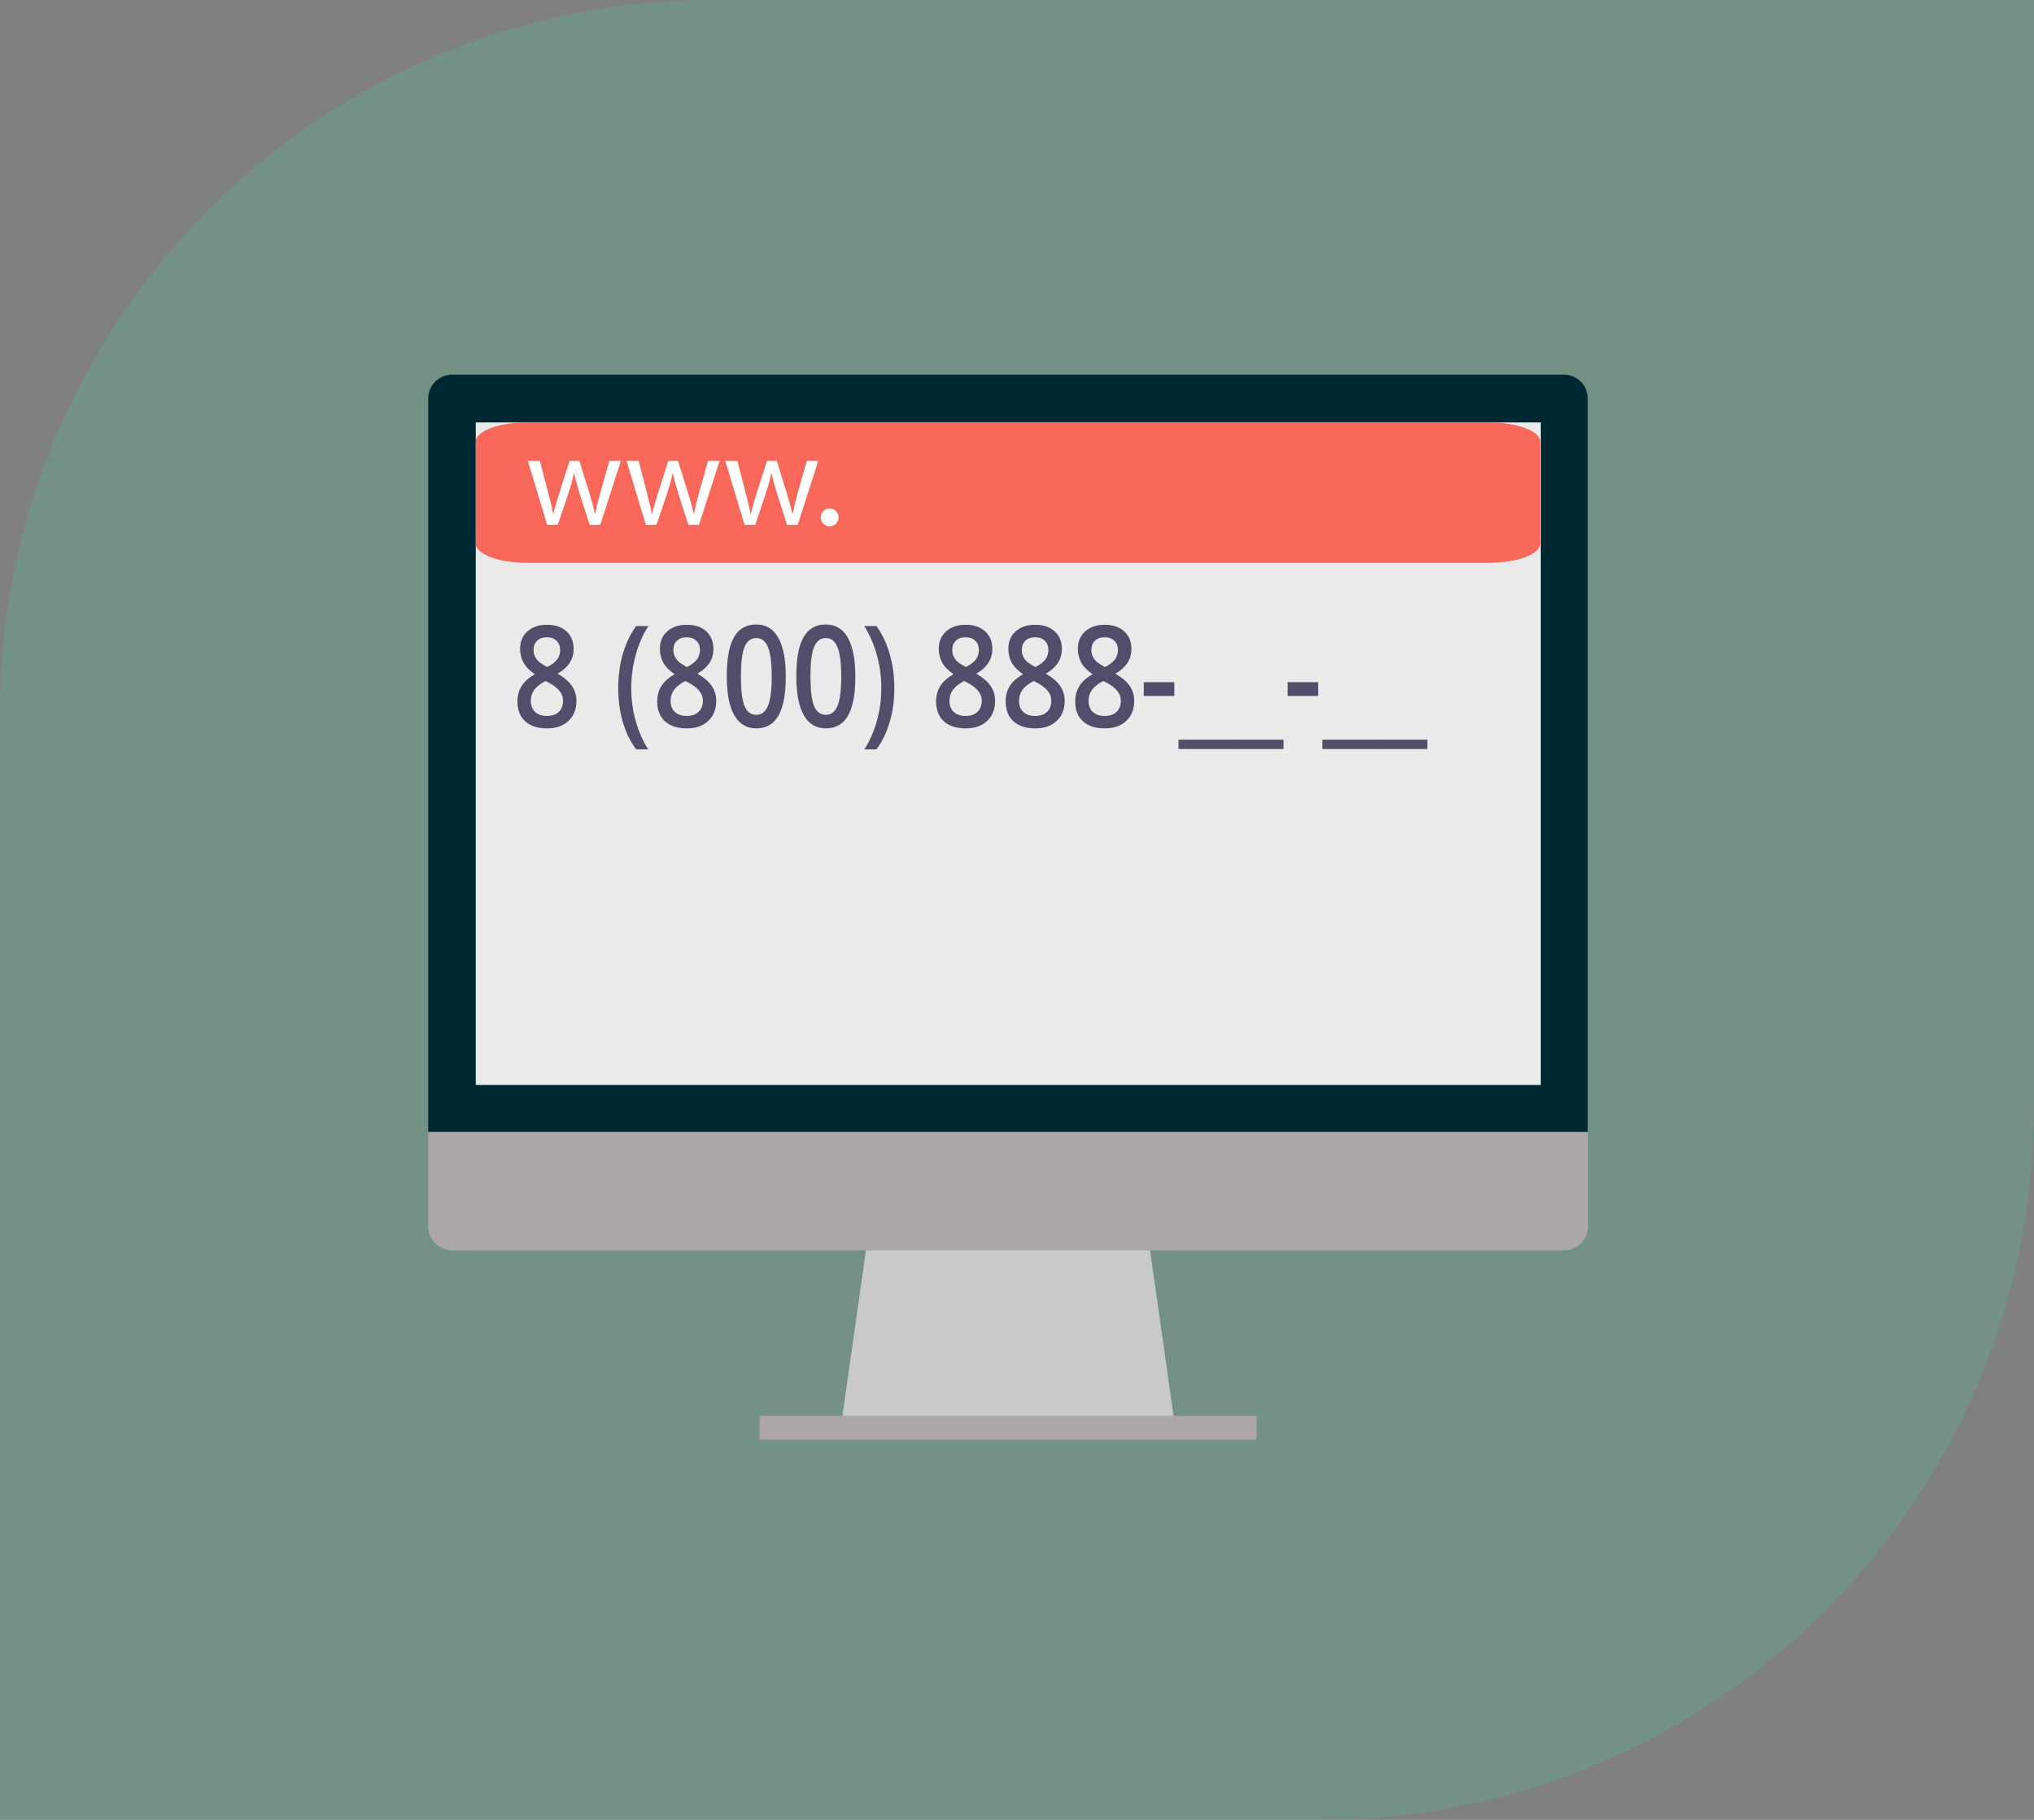 <?xml version="1.0" encoding="UTF-8"?> <svg xmlns="http://www.w3.org/2000/svg" width="114" height="102" viewBox="0 0 114 102" fill="none"><rect x="0" y="0" width="114" height="102" fill="#808080" stroke="none"/> <path opacity="0.3" d="M0 40C0 17.909 17.909 0 40 0H114V62C114 84.091 96.091 102 74 102H0V40Z" fill="#57B894"></path> <path opacity="0.3" d="M45.959 43.848C45.959 35.085 53.063 27.981 61.826 27.981H63.73C63.73 36.744 56.626 43.848 47.864 43.848H45.959Z" fill="#57B894"></path> <circle cx="34.419" cy="34.719" r="1.86" transform="rotate(-92.659 34.419 34.719)" fill="#57B894"></circle> <path d="M34.235 34.105C34.12 34.033 34.028 34.092 34.028 34.237V35.307C34.028 35.453 34.12 35.512 34.235 35.44L35.084 34.903C35.199 34.831 35.199 34.714 35.084 34.642L34.235 34.105Z" fill="white"></path> <path d="M24 63.447V22.33C24 21.599 24.599 21 25.33 21H87.67C88.391 21 88.99 21.599 88.99 22.33V63.447" fill="#002833"></path> <path d="M86.355 23.676H26.666V60.811H86.355V23.676Z" fill="#EAEAEA"></path> <path d="M30.652 35.016C31.114 35.016 31.48 35.139 31.748 35.387C32.017 35.632 32.151 35.961 32.151 36.374C32.151 36.954 31.852 37.416 31.252 37.759C31.634 37.981 31.905 38.214 32.065 38.459C32.227 38.704 32.308 38.978 32.308 39.28C32.308 39.747 32.16 40.121 31.865 40.402C31.57 40.683 31.17 40.824 30.666 40.824C30.137 40.824 29.727 40.692 29.436 40.429C29.145 40.166 29 39.793 29 39.311C29 38.996 29.076 38.714 29.227 38.463C29.38 38.21 29.63 37.986 29.976 37.79C29.678 37.584 29.466 37.366 29.34 37.136C29.213 36.906 29.15 36.648 29.15 36.362C29.15 35.952 29.289 35.626 29.566 35.383C29.844 35.138 30.206 35.016 30.652 35.016ZM29.75 39.28C29.75 39.548 29.831 39.757 29.993 39.907C30.155 40.054 30.375 40.127 30.652 40.127C30.939 40.127 31.161 40.051 31.319 39.899C31.479 39.744 31.558 39.535 31.558 39.272C31.558 39.063 31.485 38.872 31.339 38.699C31.192 38.526 30.97 38.367 30.672 38.219L30.576 38.169C30.283 38.319 30.072 38.484 29.943 38.664C29.814 38.843 29.75 39.047 29.75 39.28ZM30.646 35.716C30.424 35.716 30.245 35.78 30.109 35.909C29.974 36.036 29.906 36.209 29.906 36.428C29.906 36.562 29.931 36.682 29.979 36.788C30.028 36.894 30.099 36.99 30.193 37.078C30.286 37.163 30.444 37.266 30.666 37.388C30.932 37.251 31.12 37.108 31.229 36.958C31.34 36.806 31.395 36.629 31.395 36.428C31.395 36.209 31.326 36.036 31.189 35.909C31.053 35.78 30.872 35.716 30.646 35.716Z" fill="#534D6C"></path> <path d="M34.65 38.575C34.65 37.892 34.736 37.252 34.907 36.656C35.08 36.06 35.328 35.538 35.653 35.089H36.336C36.027 35.574 35.791 36.118 35.626 36.722C35.462 37.323 35.38 37.938 35.38 38.568C35.38 39.197 35.462 39.807 35.626 40.398C35.791 40.989 36.025 41.523 36.329 42H35.653C35.326 41.562 35.078 41.049 34.907 40.464C34.736 39.878 34.65 39.249 34.65 38.575Z" fill="#534D6C"></path> <path d="M38.488 35.016C38.95 35.016 39.315 35.139 39.584 35.387C39.852 35.632 39.987 35.961 39.987 36.374C39.987 36.954 39.687 37.416 39.087 37.759C39.469 37.981 39.74 38.214 39.9 38.459C40.062 38.704 40.143 38.978 40.143 39.28C40.143 39.747 39.996 40.121 39.7 40.402C39.405 40.683 39.005 40.824 38.501 40.824C37.972 40.824 37.563 40.692 37.272 40.429C36.981 40.166 36.835 39.793 36.835 39.311C36.835 38.996 36.911 38.714 37.062 38.463C37.215 38.21 37.465 37.986 37.812 37.79C37.514 37.584 37.302 37.366 37.175 37.136C37.049 36.906 36.985 36.648 36.985 36.362C36.985 35.952 37.124 35.626 37.402 35.383C37.679 35.138 38.041 35.016 38.488 35.016ZM37.585 39.28C37.585 39.548 37.666 39.757 37.828 39.907C37.99 40.054 38.21 40.127 38.488 40.127C38.774 40.127 38.996 40.051 39.154 39.899C39.314 39.744 39.394 39.535 39.394 39.272C39.394 39.063 39.321 38.872 39.174 38.699C39.027 38.526 38.805 38.367 38.508 38.219L38.411 38.169C38.118 38.319 37.907 38.484 37.778 38.664C37.649 38.843 37.585 39.047 37.585 39.28ZM38.481 35.716C38.259 35.716 38.08 35.78 37.945 35.909C37.809 36.036 37.742 36.209 37.742 36.428C37.742 36.562 37.766 36.682 37.815 36.788C37.864 36.894 37.935 36.99 38.028 37.078C38.121 37.163 38.279 37.266 38.501 37.388C38.768 37.251 38.955 37.108 39.064 36.958C39.175 36.806 39.231 36.629 39.231 36.428C39.231 36.209 39.162 36.036 39.024 35.909C38.889 35.78 38.708 35.716 38.481 35.716Z" fill="#534D6C"></path> <path d="M44.041 37.918C44.041 38.901 43.905 39.631 43.631 40.108C43.36 40.585 42.945 40.824 42.386 40.824C41.844 40.824 41.433 40.577 41.153 40.085C40.873 39.592 40.733 38.87 40.733 37.918C40.733 36.919 40.869 36.184 41.139 35.712C41.413 35.237 41.828 35 42.386 35C42.93 35 43.342 35.248 43.621 35.743C43.901 36.238 44.041 36.963 44.041 37.918ZM41.526 37.918C41.526 38.689 41.594 39.24 41.729 39.57C41.867 39.9 42.086 40.065 42.386 40.065C42.685 40.065 42.904 39.898 43.042 39.562C43.182 39.227 43.252 38.679 43.252 37.918C43.252 37.159 43.182 36.611 43.042 36.273C42.904 35.933 42.685 35.762 42.386 35.762C42.086 35.762 41.867 35.929 41.729 36.261C41.594 36.594 41.526 37.146 41.526 37.918Z" fill="#534D6C"></path> <path d="M47.939 37.918C47.939 38.901 47.802 39.631 47.529 40.108C47.258 40.585 46.843 40.824 46.283 40.824C45.741 40.824 45.33 40.577 45.051 40.085C44.771 39.592 44.631 38.87 44.631 37.918C44.631 36.919 44.766 36.184 45.037 35.712C45.31 35.237 45.726 35 46.283 35C46.827 35 47.239 35.248 47.519 35.743C47.799 36.238 47.939 36.963 47.939 37.918ZM45.424 37.918C45.424 38.689 45.491 39.24 45.627 39.57C45.765 39.9 45.983 40.065 46.283 40.065C46.583 40.065 46.802 39.898 46.939 39.562C47.079 39.227 47.149 38.679 47.149 37.918C47.149 37.159 47.079 36.611 46.939 36.273C46.802 35.933 46.583 35.762 46.283 35.762C45.983 35.762 45.765 35.929 45.627 36.261C45.491 36.594 45.424 37.146 45.424 37.918Z" fill="#534D6C"></path> <path d="M50.124 38.575C50.124 39.254 50.038 39.886 49.864 40.471C49.693 41.057 49.446 41.567 49.121 42H48.445C48.752 41.518 48.986 40.982 49.148 40.394C49.312 39.806 49.395 39.197 49.395 38.568C49.395 37.936 49.312 37.32 49.148 36.722C48.984 36.121 48.747 35.577 48.439 35.089H49.121C49.448 35.54 49.697 36.065 49.868 36.664C50.039 37.26 50.124 37.897 50.124 38.575Z" fill="#534D6C"></path> <path d="M54.119 35.016C54.581 35.016 54.946 35.139 55.215 35.387C55.483 35.632 55.618 35.961 55.618 36.374C55.618 36.954 55.318 37.416 54.718 37.759C55.1 37.981 55.371 38.214 55.531 38.459C55.693 38.704 55.774 38.978 55.774 39.28C55.774 39.747 55.627 40.121 55.331 40.402C55.036 40.683 54.636 40.824 54.132 40.824C53.603 40.824 53.194 40.692 52.903 40.429C52.612 40.166 52.466 39.793 52.466 39.311C52.466 38.996 52.542 38.714 52.693 38.463C52.846 38.21 53.096 37.986 53.442 37.79C53.145 37.584 52.933 37.366 52.806 37.136C52.679 36.906 52.616 36.648 52.616 36.362C52.616 35.952 52.755 35.626 53.032 35.383C53.31 35.138 53.672 35.016 54.119 35.016ZM53.216 39.28C53.216 39.548 53.297 39.757 53.459 39.907C53.621 40.054 53.841 40.127 54.119 40.127C54.405 40.127 54.627 40.051 54.785 39.899C54.945 39.744 55.025 39.535 55.025 39.272C55.025 39.063 54.951 38.872 54.805 38.699C54.658 38.526 54.436 38.367 54.139 38.219L54.042 38.169C53.749 38.319 53.538 38.484 53.409 38.664C53.28 38.843 53.216 39.047 53.216 39.28ZM54.112 35.716C53.89 35.716 53.711 35.78 53.575 35.909C53.44 36.036 53.372 36.209 53.372 36.428C53.372 36.562 53.397 36.682 53.446 36.788C53.495 36.894 53.566 36.99 53.659 37.078C53.752 37.163 53.91 37.266 54.132 37.388C54.398 37.251 54.586 37.108 54.695 36.958C54.806 36.806 54.861 36.629 54.861 36.428C54.861 36.209 54.793 36.036 54.655 35.909C54.519 35.78 54.338 35.716 54.112 35.716Z" fill="#534D6C"></path> <path d="M58.016 35.016C58.478 35.016 58.844 35.139 59.112 35.387C59.381 35.632 59.515 35.961 59.515 36.374C59.515 36.954 59.216 37.416 58.616 37.759C58.998 37.981 59.269 38.214 59.429 38.459C59.591 38.704 59.672 38.978 59.672 39.28C59.672 39.747 59.524 40.121 59.229 40.402C58.934 40.683 58.534 40.824 58.03 40.824C57.501 40.824 57.091 40.692 56.8 40.429C56.509 40.166 56.364 39.793 56.364 39.311C56.364 38.996 56.439 38.714 56.59 38.463C56.744 38.21 56.993 37.986 57.34 37.79C57.042 37.584 56.83 37.366 56.704 37.136C56.577 36.906 56.514 36.648 56.514 36.362C56.514 35.952 56.653 35.626 56.93 35.383C57.208 35.138 57.57 35.016 58.016 35.016ZM57.114 39.28C57.114 39.548 57.194 39.757 57.357 39.907C57.519 40.054 57.739 40.127 58.016 40.127C58.303 40.127 58.525 40.051 58.682 39.899C58.842 39.744 58.922 39.535 58.922 39.272C58.922 39.063 58.849 38.872 58.703 38.699C58.556 38.526 58.334 38.367 58.036 38.219L57.94 38.169C57.647 38.319 57.435 38.484 57.307 38.664C57.178 38.843 57.114 39.047 57.114 39.28ZM58.01 35.716C57.788 35.716 57.609 35.78 57.473 35.909C57.338 36.036 57.27 36.209 57.27 36.428C57.27 36.562 57.294 36.682 57.343 36.788C57.392 36.894 57.463 36.99 57.556 37.078C57.65 37.163 57.807 37.266 58.03 37.388C58.296 37.251 58.484 37.108 58.593 36.958C58.704 36.806 58.759 36.629 58.759 36.428C58.759 36.209 58.69 36.036 58.553 35.909C58.417 35.78 58.236 35.716 58.01 35.716Z" fill="#534D6C"></path> <path d="M61.914 35.016C62.376 35.016 62.741 35.139 63.01 35.387C63.279 35.632 63.413 35.961 63.413 36.374C63.413 36.954 63.113 37.416 62.514 37.759C62.896 37.981 63.167 38.214 63.327 38.459C63.489 38.704 63.57 38.978 63.57 39.28C63.57 39.747 63.422 40.121 63.127 40.402C62.831 40.683 62.431 40.824 61.927 40.824C61.399 40.824 60.989 40.692 60.698 40.429C60.407 40.166 60.262 39.793 60.262 39.311C60.262 38.996 60.337 38.714 60.488 38.463C60.641 38.21 60.891 37.986 61.238 37.79C60.94 37.584 60.728 37.366 60.601 37.136C60.475 36.906 60.411 36.648 60.411 36.362C60.411 35.952 60.55 35.626 60.828 35.383C61.106 35.138 61.468 35.016 61.914 35.016ZM61.011 39.28C61.011 39.548 61.092 39.757 61.254 39.907C61.416 40.054 61.636 40.127 61.914 40.127C62.2 40.127 62.423 40.051 62.58 39.899C62.74 39.744 62.82 39.535 62.82 39.272C62.82 39.063 62.747 38.872 62.6 38.699C62.454 38.526 62.232 38.367 61.934 38.219L61.837 38.169C61.544 38.319 61.333 38.484 61.204 38.664C61.076 38.843 61.011 39.047 61.011 39.28ZM61.907 35.716C61.685 35.716 61.506 35.78 61.371 35.909C61.236 36.036 61.168 36.209 61.168 36.428C61.168 36.562 61.192 36.682 61.241 36.788C61.29 36.894 61.361 36.99 61.454 37.078C61.547 37.163 61.705 37.266 61.927 37.388C62.194 37.251 62.382 37.108 62.49 36.958C62.601 36.806 62.657 36.629 62.657 36.428C62.657 36.209 62.588 36.036 62.45 35.909C62.315 35.78 62.134 35.716 61.907 35.716Z" fill="#534D6C"></path> <path d="M64.106 39.009V38.235H65.818V39.009H64.106Z" fill="#534D6C"></path> <path d="M69.007 41.981H66.052V41.458H69.007V41.981Z" fill="#534D6C"></path> <path d="M71.938 41.981H68.983V41.458H71.938V41.981Z" fill="#534D6C"></path> <path d="M72.168 39.009V38.235H73.88V39.009H72.168Z" fill="#534D6C"></path> <path d="M77.068 41.981H74.114V41.458H77.068V41.981Z" fill="#534D6C"></path> <path d="M80 41.981H77.045V41.458H80V41.981Z" fill="#534D6C"></path> <path d="M24 63.447V68.747C24 69.478 24.599 70.078 25.33 70.078H87.67C88.401 70.078 89 69.478 89 68.747V63.447H24Z" fill="#ADA7A7"></path> <path d="M70.427 79.359H42.573V80.689H70.427V79.359Z" fill="#ADA7A7"></path> <path d="M65.776 79.359H47.214L48.534 70.078H64.456L65.776 79.359Z" fill="#C9C9C9"></path> <path d="M83.451 31.546H29.553C27.962 31.546 26.666 31.064 26.666 30.472V24.749C26.666 24.158 27.962 23.676 29.553 23.676H83.436C85.028 23.676 86.324 24.158 86.324 24.749V30.472C86.324 31.064 85.028 31.546 83.451 31.546Z" fill="#F7685B"></path> <path d="M30.263 25.834L30.734 27.655C30.835 28.053 30.936 28.423 30.998 28.793H31.02C31.104 28.429 31.222 28.048 31.34 27.661L31.922 25.834H32.472L33.027 27.622C33.161 28.048 33.262 28.429 33.346 28.793H33.369C33.43 28.429 33.526 28.053 33.643 27.633L34.153 25.834H34.798L33.643 29.415H33.049L32.5 27.706C32.377 27.308 32.27 26.949 32.18 26.529H32.163C32.074 26.96 31.962 27.33 31.838 27.711L31.261 29.415H30.667L29.585 25.834H30.263Z" fill="white"></path> <path d="M35.796 25.834L36.267 27.655C36.367 28.053 36.468 28.423 36.53 28.793H36.553C36.637 28.429 36.754 28.048 36.872 27.661L37.455 25.834H38.004L38.559 27.622C38.694 28.048 38.795 28.429 38.879 28.793H38.901C38.963 28.429 39.058 28.053 39.176 27.633L39.686 25.834H40.331L39.176 29.415H38.582L38.032 27.706C37.909 27.308 37.803 26.949 37.713 26.529H37.696C37.606 26.96 37.494 27.33 37.371 27.711L36.794 29.415H36.199L35.117 25.834H35.796Z" fill="white"></path> <path d="M41.328 25.834L41.799 27.655C41.9 28.053 42.001 28.423 42.062 28.793H42.085C42.169 28.429 42.287 28.048 42.404 27.661L42.987 25.834H43.537L44.092 27.622C44.226 28.048 44.327 28.429 44.411 28.793H44.434C44.495 28.429 44.591 28.053 44.708 27.633L45.218 25.834H45.863L44.708 29.415H44.114L43.565 27.706C43.441 27.308 43.335 26.949 43.245 26.529H43.228C43.139 26.96 43.027 27.33 42.903 27.711L42.326 29.415H41.732L40.65 25.834H41.328Z" fill="white"></path> <circle cx="46.5" cy="29" r="0.5" fill="white"></circle> </svg> 